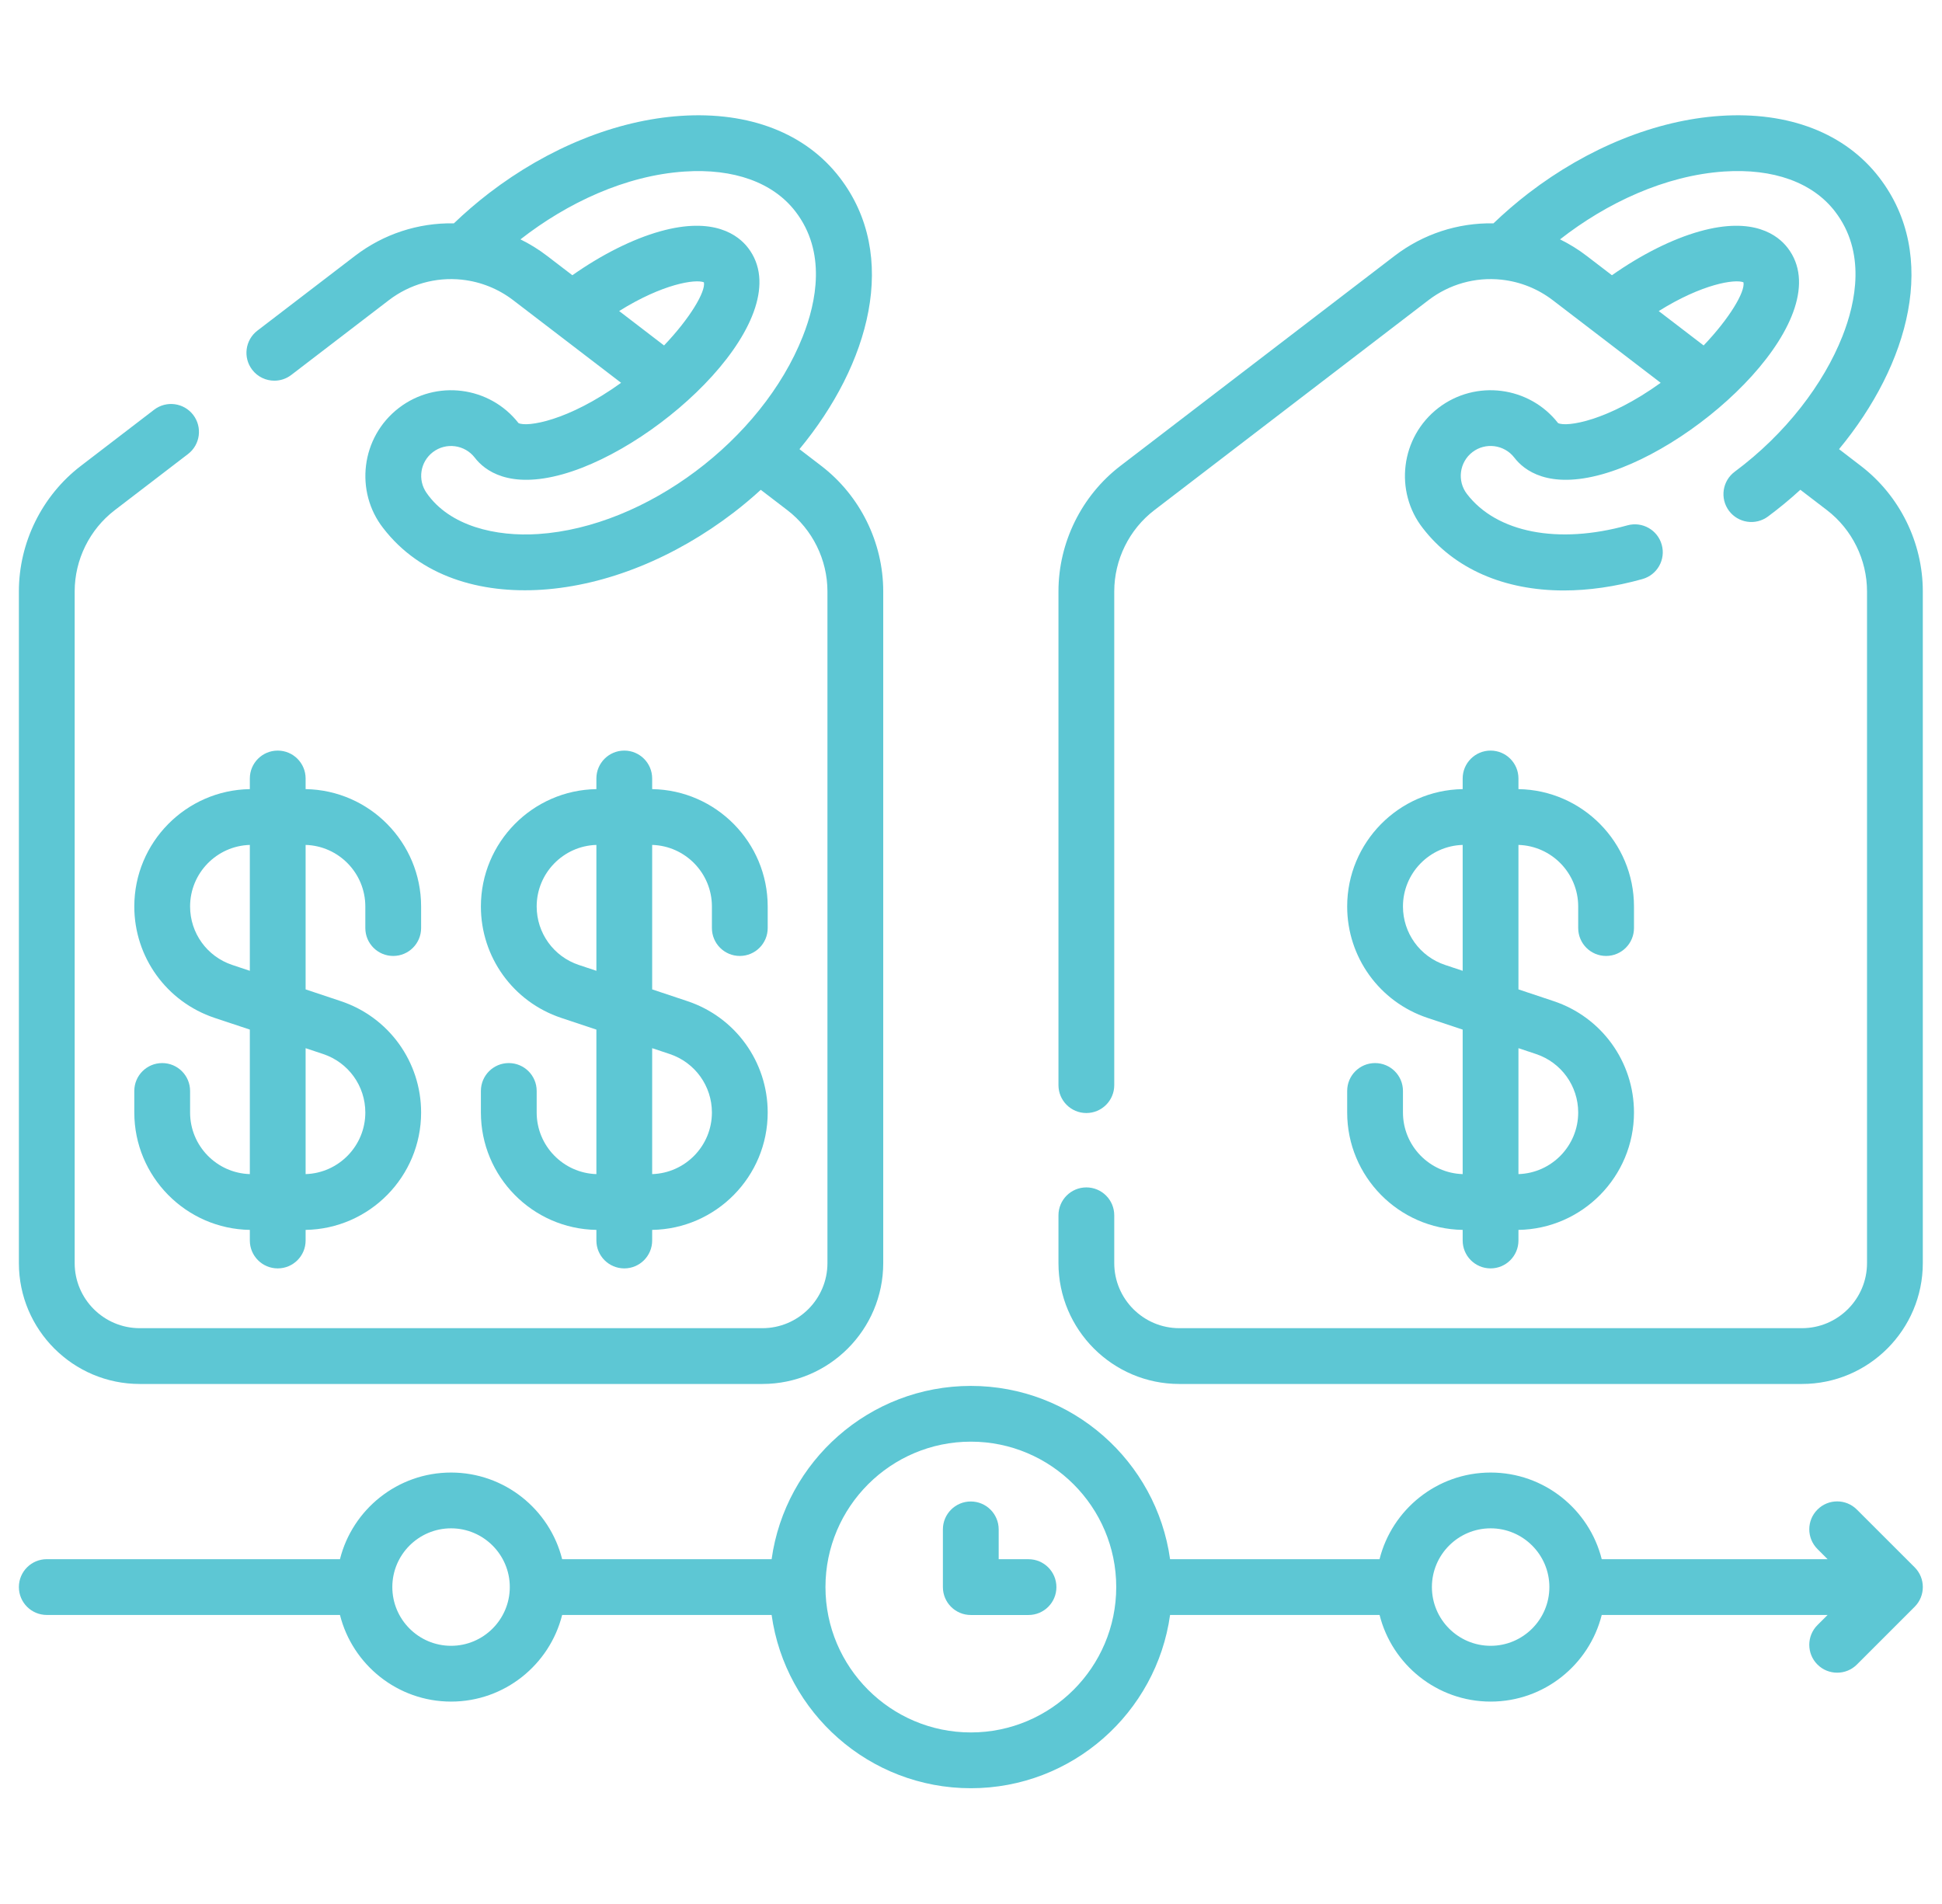 <svg width="51" height="50" viewBox="0 0 51 50" fill="none" xmlns="http://www.w3.org/2000/svg">
<g clip-path="url(#clip0_2443_24861)">
<path d="M7.293 19.711C6.889 19.711 6.561 20.039 6.561 20.443V20.723C4.884 20.749 3.527 22.122 3.527 23.805C3.527 25.134 4.375 26.309 5.635 26.73L6.561 27.038V30.833C5.691 30.806 4.992 30.091 4.992 29.215V28.649C4.992 28.245 4.664 27.917 4.26 27.917C3.855 27.917 3.527 28.245 3.527 28.649V29.215C3.527 30.899 4.884 32.271 6.561 32.298V32.577C6.561 32.981 6.889 33.309 7.293 33.309C7.698 33.309 8.026 32.981 8.026 32.577V32.298C9.703 32.271 11.059 30.899 11.059 29.215C11.059 27.886 10.212 26.711 8.951 26.291L8.026 25.982V22.188C8.895 22.214 9.594 22.929 9.594 23.805V24.371C9.594 24.776 9.922 25.104 10.327 25.104C10.731 25.104 11.059 24.776 11.059 24.371V23.805C11.059 22.122 9.703 20.749 8.026 20.723V20.444C8.026 20.039 7.698 19.711 7.293 19.711ZM6.561 25.494L6.099 25.34C5.437 25.119 4.992 24.503 4.992 23.805C4.992 22.929 5.691 22.214 6.561 22.188V25.494ZM8.488 27.68C9.15 27.901 9.594 28.518 9.594 29.215C9.594 30.091 8.895 30.806 8.026 30.833V27.526L8.488 27.68Z" fill="#5DC7D4"/>
<path d="M13.361 27.917C12.957 27.917 12.629 28.244 12.629 28.649V29.215C12.629 30.899 13.985 32.271 15.662 32.298V32.577C15.662 32.981 15.99 33.309 16.395 33.309C16.799 33.309 17.127 32.981 17.127 32.577V32.298C18.804 32.271 20.161 30.899 20.161 29.215C20.161 27.886 19.314 26.711 18.053 26.291L17.127 25.982V22.188C17.997 22.214 18.696 22.929 18.696 23.805V24.371C18.696 24.776 19.024 25.104 19.428 25.104C19.833 25.104 20.161 24.776 20.161 24.371V23.805C20.161 22.122 18.804 20.749 17.127 20.723V20.443C17.127 20.039 16.799 19.711 16.395 19.711C15.99 19.711 15.662 20.039 15.662 20.443V20.723C13.985 20.749 12.629 22.122 12.629 23.805C12.629 25.134 13.476 26.309 14.737 26.73L15.662 27.038V30.833C14.793 30.806 14.094 30.091 14.094 29.215V28.649C14.094 28.244 13.766 27.917 13.361 27.917ZM17.127 27.526L17.59 27.68C18.251 27.901 18.696 28.518 18.696 29.215C18.696 30.091 17.997 30.806 17.127 30.833V27.526ZM15.2 25.34C14.538 25.119 14.094 24.502 14.094 23.805C14.094 22.929 14.793 22.214 15.662 22.188V25.494L15.2 25.34Z" fill="#5DC7D4"/>
<path d="M3.67 36.344H20.021C21.771 36.344 23.195 34.92 23.195 33.17V15.53C23.195 14.246 22.587 13.015 21.569 12.235L20.995 11.795C22.836 9.571 23.633 6.722 22.053 4.664C21.16 3.499 19.678 2.923 17.879 3.043C16.19 3.155 14.401 3.876 12.841 5.073C12.52 5.32 12.211 5.586 11.92 5.865C10.983 5.848 10.072 6.145 9.322 6.72L6.759 8.683C6.438 8.929 6.377 9.389 6.623 9.71C6.767 9.898 6.985 9.997 7.205 9.997C7.361 9.997 7.517 9.948 7.65 9.846L10.212 7.883C10.76 7.464 11.44 7.272 12.127 7.344C12.132 7.345 12.137 7.345 12.142 7.346C12.628 7.4 13.089 7.586 13.478 7.884L16.311 10.053C14.918 11.057 13.845 11.221 13.617 11.111C12.86 10.141 11.455 9.961 10.476 10.712C9.47 11.485 9.316 12.915 10.064 13.869C11.039 15.137 12.609 15.594 14.236 15.486C15.924 15.374 17.713 14.653 19.273 13.456C19.517 13.269 19.753 13.07 19.979 12.863L20.678 13.398C21.337 13.903 21.73 14.7 21.73 15.53V33.17C21.73 34.113 20.963 34.879 20.021 34.879H3.67C2.728 34.879 1.961 34.113 1.961 33.17V15.53C1.961 14.699 2.354 13.902 3.013 13.398L4.938 11.923C5.259 11.677 5.32 11.217 5.074 10.896C4.828 10.575 4.368 10.514 4.047 10.76L2.123 12.235C1.104 13.015 0.496 14.247 0.496 15.53V33.17C0.496 34.92 1.92 36.344 3.67 36.344ZM16.26 8.168C17.407 7.451 18.264 7.325 18.486 7.413C18.535 7.658 18.122 8.356 17.439 9.072L16.26 8.168ZM14.138 14.024C13.029 14.098 11.811 13.822 11.202 12.944C10.962 12.599 11.035 12.129 11.367 11.874C11.713 11.609 12.206 11.678 12.468 12.018C12.723 12.351 13.363 12.851 14.781 12.453C17.404 11.716 21.008 8.285 19.647 6.511C19.391 6.177 18.751 5.678 17.333 6.076C16.612 6.279 15.808 6.682 15.031 7.228L14.369 6.721C14.149 6.552 13.914 6.407 13.668 6.286C14.894 5.329 16.425 4.608 17.976 4.505C19.27 4.418 20.305 4.792 20.891 5.556C21.704 6.614 21.444 7.924 21.082 8.836C20.008 11.551 16.966 13.836 14.138 14.024Z" fill="#5DC7D4"/>
<path d="M36.111 27.917C35.707 27.917 35.379 28.244 35.379 28.649V29.215C35.379 30.899 36.735 32.271 38.412 32.298V32.577C38.412 32.981 38.74 33.309 39.145 33.309C39.549 33.309 39.877 32.981 39.877 32.577V32.298C41.554 32.271 42.911 30.899 42.911 29.215C42.911 27.886 42.063 26.711 40.803 26.291L39.877 25.982V22.188C40.747 22.214 41.446 22.929 41.446 23.805V24.371C41.446 24.776 41.774 25.104 42.178 25.104C42.583 25.104 42.911 24.776 42.911 24.371V23.805C42.911 22.122 41.554 20.749 39.877 20.723V20.443C39.877 20.039 39.549 19.711 39.145 19.711C38.74 19.711 38.412 20.039 38.412 20.443V20.723C36.735 20.749 35.379 22.122 35.379 23.805C35.379 25.134 36.226 26.309 37.487 26.73L38.412 27.038V30.833C37.543 30.806 36.844 30.091 36.844 29.215V28.649C36.844 28.244 36.516 27.917 36.111 27.917ZM39.877 27.526L40.34 27.68C41.001 27.901 41.446 28.518 41.446 29.215C41.446 30.091 40.747 30.806 39.877 30.833V27.526ZM37.95 25.34C37.288 25.119 36.844 24.502 36.844 23.805C36.844 22.929 37.543 22.214 38.412 22.188V25.494L37.95 25.34Z" fill="#5DC7D4"/>
<path d="M30.971 36.344H47.322C49.072 36.344 50.496 34.92 50.496 33.17V15.53C50.496 14.246 49.888 13.015 48.869 12.235L48.296 11.795C50.136 9.571 50.933 6.722 49.354 4.664C48.46 3.499 46.978 2.923 45.179 3.043C43.491 3.155 41.702 3.876 40.142 5.073C39.821 5.32 39.512 5.586 39.221 5.865C38.284 5.848 37.373 6.145 36.623 6.72L29.423 12.235C28.405 13.015 27.797 14.246 27.797 15.53V28.497C27.797 28.901 28.125 29.229 28.529 29.229C28.934 29.229 29.262 28.901 29.262 28.497V15.53C29.262 14.699 29.655 13.902 30.314 13.398L37.513 7.883C38.061 7.464 38.74 7.272 39.427 7.344C39.433 7.345 39.438 7.345 39.443 7.346C39.929 7.4 40.39 7.586 40.779 7.884L43.612 10.053C42.219 11.057 41.146 11.221 40.918 11.111C40.16 10.141 38.756 9.961 37.776 10.711C36.771 11.485 36.617 12.914 37.365 13.869C38.19 14.941 39.506 15.506 41.069 15.506C41.719 15.506 42.413 15.408 43.131 15.207C43.521 15.099 43.749 14.695 43.64 14.306C43.532 13.916 43.128 13.688 42.738 13.796C40.917 14.303 39.303 13.988 38.525 12.973C38.262 12.633 38.323 12.139 38.668 11.873C39.012 11.61 39.505 11.675 39.769 12.018C40.024 12.351 40.664 12.851 42.082 12.453C44.705 11.716 48.309 8.285 46.948 6.511C46.692 6.177 46.052 5.678 44.634 6.076C43.913 6.279 43.109 6.682 42.332 7.228L41.67 6.721C41.45 6.552 41.215 6.407 40.969 6.286C42.189 5.331 43.727 4.608 45.277 4.504C46.571 4.418 47.606 4.791 48.192 5.556C49.005 6.614 48.745 7.924 48.383 8.836C47.893 10.075 46.904 11.387 45.556 12.388C45.232 12.629 45.164 13.088 45.405 13.413C45.647 13.737 46.105 13.805 46.43 13.564C46.72 13.348 47 13.119 47.28 12.862L47.979 13.397C48.638 13.902 49.031 14.699 49.031 15.53V33.17C49.031 34.112 48.264 34.879 47.322 34.879H30.971C30.028 34.879 29.262 34.112 29.262 33.17V31.915C29.262 31.51 28.934 31.182 28.529 31.182C28.125 31.182 27.797 31.51 27.797 31.915V33.17C27.797 34.92 29.221 36.344 30.971 36.344ZM45.786 7.413C45.836 7.658 45.423 8.357 44.74 9.072L43.561 8.169C44.708 7.451 45.565 7.325 45.786 7.413Z" fill="#5DC7D4"/>
<path d="M50.282 41.159L48.765 39.643C48.479 39.356 48.015 39.356 47.729 39.643C47.443 39.929 47.443 40.392 47.729 40.678L47.995 40.945H42.064C41.736 39.639 40.552 38.67 39.147 38.67C37.741 38.67 36.557 39.639 36.229 40.945H30.728C30.37 38.377 28.16 36.395 25.496 36.395C22.832 36.395 20.622 38.377 20.264 40.945H14.763C14.435 39.639 13.251 38.67 11.845 38.67C10.44 38.67 9.256 39.639 8.928 40.945H1.229C0.824 40.945 0.496 41.273 0.496 41.677C0.496 42.082 0.824 42.41 1.229 42.41H8.928C9.256 43.715 10.44 44.685 11.846 44.685C13.252 44.685 14.435 43.715 14.763 42.41H20.264C20.622 44.977 22.832 46.96 25.496 46.96C28.16 46.96 30.37 44.977 30.728 42.41H36.23C36.557 43.715 37.741 44.685 39.147 44.685C40.553 44.685 41.736 43.715 42.064 42.41H47.996L47.729 42.676C47.443 42.962 47.443 43.426 47.729 43.712C47.872 43.855 48.06 43.926 48.247 43.926C48.435 43.926 48.622 43.855 48.765 43.712L50.282 42.195C50.568 41.909 50.568 41.445 50.282 41.159ZM11.846 43.22C10.995 43.22 10.303 42.528 10.303 41.677C10.303 40.827 10.995 40.135 11.846 40.135C12.696 40.135 13.388 40.827 13.388 41.677C13.388 42.528 12.696 43.22 11.846 43.22ZM25.496 45.495C23.391 45.495 21.678 43.782 21.678 41.677C21.678 39.572 23.391 37.859 25.496 37.859C27.601 37.859 29.314 39.572 29.314 41.677C29.314 43.782 27.601 45.495 25.496 45.495ZM39.147 43.22C38.296 43.22 37.604 42.528 37.604 41.677C37.604 40.827 38.296 40.135 39.147 40.135C39.997 40.135 40.689 40.827 40.689 41.677C40.689 42.528 39.997 43.22 39.147 43.22Z" fill="#5DC7D4"/>
<path d="M27.011 40.946H26.227V40.162C26.227 39.758 25.899 39.43 25.494 39.43C25.09 39.43 24.762 39.758 24.762 40.162V41.679C24.762 42.083 25.09 42.411 25.494 42.411H27.011C27.415 42.411 27.743 42.083 27.743 41.679C27.743 41.274 27.415 40.946 27.011 40.946Z" fill="#5DC7D4"/>
</g>
<defs>
<clipPath id="clip0_2443_24861">
<rect width="50" height="50" fill="white" transform="translate(0.5)"/>
</clipPath>
</defs>
</svg>
